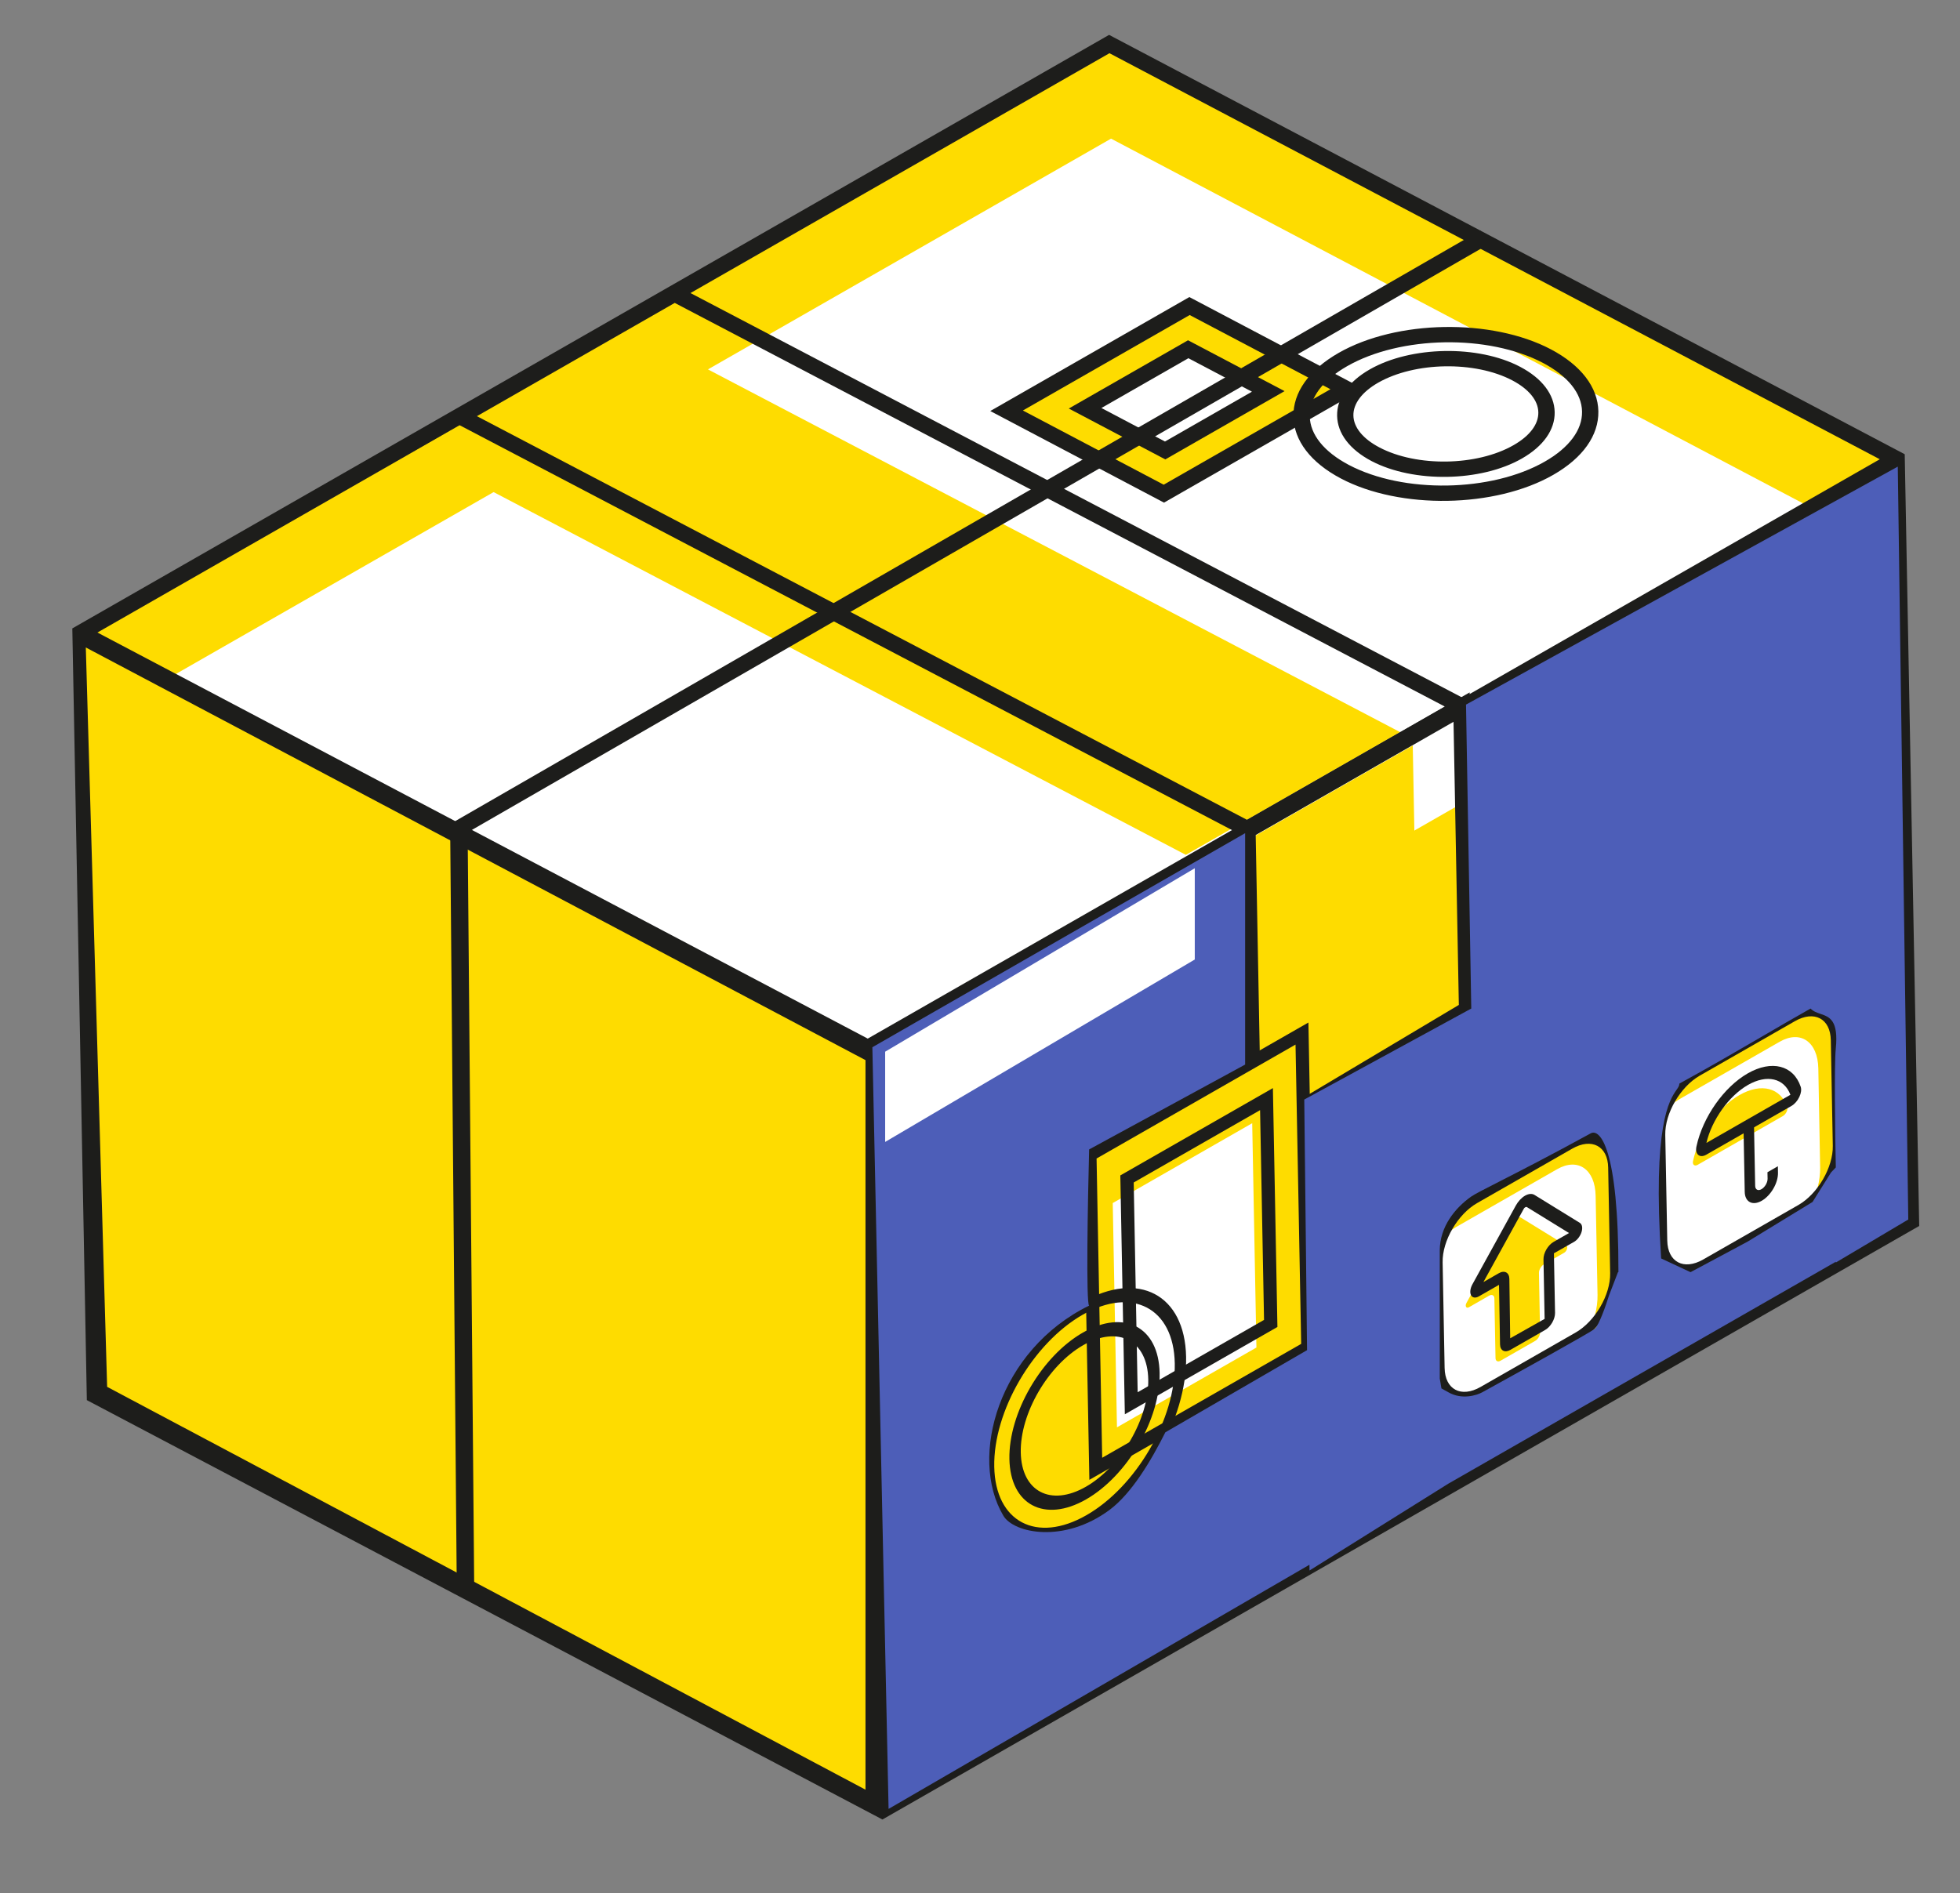 <svg width="59" height="57" viewBox="0 0 59 57" fill="none" xmlns="http://www.w3.org/2000/svg">
<rect x="0" y="0" width="59" height="57" fill="#808080" stroke="none"/>
<path d="M26.126 31.545L57.087 13.819L33.391 1.326L2.43 19.053L26.126 31.545Z" fill="#FEDC00"/>
<path d="M57.088 13.819L57.519 36.778L26.558 54.505L26.127 31.545L57.088 13.819Z" fill="#FEDC00"/>
<path d="M26.18 34.394L57.141 16.666L33.445 4.174L2.484 21.901L26.18 34.394Z" fill="white"/>
<path d="M33.262 1.121L33.386 1.05L57.336 13.676L57.772 36.911L26.563 54.781L2.74 42.221L2.614 42.155L2.177 18.92L33.262 1.121ZM26.8 54.086L57.264 36.644L56.844 14.237L41.864 22.814L26.381 31.679L26.8 54.086ZM56.585 13.827L33.397 1.602L2.933 19.044L26.121 31.27L56.585 13.827Z" fill="#1D1D1B"/>
<path d="M50.652 38.983L53.685 37.247C54.311 36.889 54.805 35.949 54.79 35.147L54.735 32.167C54.719 31.366 54.2 31.006 53.575 31.363L50.542 33.1C49.917 33.458 49.422 34.399 49.438 35.2L49.494 38.18C49.508 38.982 50.027 39.342 50.652 38.983Z" fill="white"/>
<path d="M51.276 38.27L54.14 36.63C54.898 36.196 55.5 35.159 55.485 34.318L55.425 31.137C55.409 30.295 54.78 29.964 54.023 30.398L51.159 32.038C50.401 32.471 49.798 33.508 49.814 34.349L49.874 37.531C49.89 38.371 50.519 38.703 51.276 38.27ZM54.029 30.746C54.614 30.411 55.099 30.667 55.111 31.316L55.171 34.497C55.183 35.146 54.718 35.946 54.133 36.281L51.269 37.921C50.685 38.255 50.2 37.999 50.188 37.351L50.128 34.169C50.115 33.52 50.581 32.721 51.165 32.386L54.029 30.746Z" fill="#1D1D1B"/>
<path d="M51.102 35.071C51.013 35.122 50.94 35.068 50.963 34.959C51.133 34.174 51.689 33.354 52.36 32.97C53.031 32.587 53.606 32.758 53.8 33.334C53.827 33.415 53.758 33.55 53.668 33.602L51.102 35.071Z" fill="#FEDC00"/>
<path d="M51.361 34.766L53.927 33.297C54.021 33.243 54.11 33.142 54.164 33.025C54.218 32.912 54.232 32.801 54.205 32.72C53.986 32.071 53.331 31.905 52.611 32.317C51.893 32.728 51.257 33.633 51.067 34.516C51.043 34.626 51.062 34.719 51.118 34.769C51.176 34.822 51.266 34.82 51.361 34.766ZM53.895 32.962L51.367 34.41C51.527 33.724 52.039 32.996 52.618 32.665C53.188 32.339 53.709 32.461 53.895 32.962Z" fill="#1D1D1B"/>
<path d="M53.031 36.153C53.307 35.995 53.527 35.617 53.521 35.31L53.518 35.113L53.204 35.293L53.208 35.49C53.209 35.604 53.127 35.745 53.024 35.804C52.921 35.863 52.836 35.818 52.834 35.703L52.797 33.768L52.483 33.947L52.52 35.883C52.525 36.19 52.755 36.311 53.031 36.153Z" fill="#1D1D1B"/>
<path d="M43.951 42.822L46.984 41.085C47.609 40.727 48.104 39.787 48.089 38.986L48.032 36.006C48.018 35.204 47.499 34.844 46.873 35.202L43.84 36.938C43.215 37.296 42.72 38.237 42.735 39.038L42.792 42.018C42.806 42.82 43.325 43.18 43.951 42.822Z" fill="white"/>
<path d="M44.574 42.107L47.439 40.467C48.195 40.033 48.799 38.997 48.783 38.155L48.723 34.974C48.707 34.133 48.078 33.801 47.321 34.235L44.456 35.875C43.7 36.309 43.096 37.346 43.112 38.186L43.172 41.368C43.188 42.209 43.816 42.54 44.574 42.107ZM47.328 34.583C47.912 34.249 48.398 34.504 48.409 35.154L48.469 38.335C48.481 38.983 48.016 39.783 47.432 40.118L44.568 41.758C43.983 42.093 43.498 41.837 43.486 41.188L43.426 38.006C43.414 37.358 43.879 36.558 44.463 36.223L47.328 34.583Z" fill="#1D1D1B"/>
<path d="M44.146 39.224L45.454 36.848C45.54 36.691 45.691 36.604 45.782 36.66L47.15 37.503C47.207 37.538 47.166 37.67 47.085 37.717L46.477 38.065C46.391 38.114 46.324 38.23 46.326 38.325L46.359 40.12C46.361 40.211 46.296 40.323 46.214 40.37L45.169 40.968C45.087 41.015 45.019 40.979 45.018 40.888L44.984 39.093C44.982 38.998 44.911 38.961 44.825 39.01L44.217 39.359C44.136 39.405 44.091 39.322 44.146 39.224Z" fill="#FEDC00"/>
<path d="M45.466 40.641L46.511 40.043C46.679 39.947 46.813 39.716 46.81 39.529L46.776 37.734L47.382 37.39C47.481 37.333 47.57 37.216 47.608 37.092C47.646 36.968 47.626 36.861 47.557 36.818L46.189 35.975C46.115 35.93 46.013 35.939 45.907 35.999L45.906 36C45.801 36.06 45.7 36.168 45.63 36.295L44.321 38.671C44.256 38.791 44.24 38.918 44.282 38.997C44.324 39.075 44.415 39.089 44.515 39.032L45.123 38.684L45.154 40.478C45.158 40.664 45.298 40.738 45.466 40.641ZM47.231 37.124L46.767 37.39C46.596 37.488 46.459 37.724 46.462 37.914L46.496 39.709L45.46 40.293L45.435 38.502C45.431 38.311 45.288 38.236 45.117 38.334L44.654 38.6L45.866 36.399C45.882 36.368 45.903 36.354 45.914 36.348C45.925 36.341 45.946 36.333 45.963 36.343L47.231 37.124Z" fill="#1D1D1B"/>
<path d="M35.807 9.214L40.541 11.71L35.035 14.863L30.301 12.367L35.807 9.214ZM35.073 13.562L38.177 11.785L35.767 10.515L32.664 12.292L35.073 13.562Z" fill="#FEDC00"/>
<path d="M35.078 13.832L38.668 11.776L35.762 10.245L32.173 12.3L35.078 13.832ZM37.686 11.793L35.068 13.293L33.155 12.284L35.773 10.785L37.686 11.793Z" fill="#1D1D1B"/>
<path d="M35.039 15.133L41.032 11.702L35.802 8.944L29.809 12.375L35.039 15.133ZM40.049 11.719L35.029 14.593L30.791 12.359L35.812 9.485L40.049 11.719Z" fill="#1D1D1B"/>
<path d="M43.574 15.079C44.73 15.059 45.882 14.798 46.754 14.298C47.645 13.789 48.127 13.109 48.114 12.384C48.1 11.659 47.592 10.996 46.684 10.517C44.903 9.579 42.038 9.628 40.294 10.626C39.404 11.136 38.921 11.816 38.935 12.54C38.948 13.265 39.456 13.928 40.365 14.407C41.255 14.876 42.417 15.099 43.574 15.079ZM43.484 10.306C44.552 10.288 45.624 10.494 46.446 10.926C47.195 11.321 47.613 11.842 47.623 12.392C47.633 12.943 47.235 13.478 46.501 13.898C44.892 14.819 42.247 14.864 40.603 13.998C39.854 13.603 39.436 13.082 39.426 12.532C39.416 11.981 39.814 11.447 40.548 11.027C41.352 10.566 42.416 10.325 43.484 10.306Z" fill="#1D1D1B"/>
<path d="M43.56 14.357C44.38 14.344 45.197 14.158 45.814 13.804C46.459 13.435 46.809 12.938 46.799 12.407C46.788 11.875 46.42 11.392 45.762 11.045C44.502 10.379 42.47 10.414 41.233 11.122C40.589 11.491 40.239 11.987 40.25 12.519C40.26 13.05 40.627 13.534 41.285 13.881C41.917 14.213 42.739 14.371 43.56 14.357ZM43.497 11.029C44.228 11.017 44.963 11.157 45.525 11.453C46.023 11.716 46.301 12.058 46.307 12.415C46.314 12.773 46.049 13.124 45.561 13.403C44.46 14.034 42.648 14.064 41.523 13.471C41.025 13.209 40.747 12.867 40.74 12.51C40.734 12.152 40.999 11.801 41.487 11.521C42.038 11.207 42.766 11.041 43.497 11.029Z" fill="#1D1D1B"/>
<path d="M12.501 13.58L35.697 25.738L42.149 22.044L18.953 9.886L12.501 13.58Z" fill="#FEDC00"/>
<path d="M37.55 25.235L44.499 21.255L20.3 8.569L13.351 12.548L37.55 25.235ZM43.493 21.273L37.538 24.683L14.356 12.53L20.311 9.12L43.493 21.273Z" fill="#1D1D1B"/>
<path d="M42.527 22.446L42.698 31.568L36.249 35.414L36.075 26.14L42.527 22.446Z" fill="#FEDC00"/>
<path d="M37.475 34.66L44.421 30.517L44.239 20.847L37.29 24.826L37.475 34.66ZM43.914 30.256L37.961 33.806L37.798 25.093L43.753 21.683L43.914 30.256Z" fill="#1D1D1B"/>
<path d="M32.985 44.223L39.369 40.567L39.192 31.118L32.808 34.774L32.985 44.223Z" fill="#FEDC00"/>
<path d="M32.792 44.555L39.571 40.674L39.386 30.786L32.606 34.667L32.792 44.555ZM39.168 40.461L33.178 43.89L33.009 34.88L38.998 31.45L39.168 40.461Z" fill="#1D1D1B"/>
<path d="M33.623 42.974L37.821 40.571L37.694 33.817L33.496 36.221L33.623 42.974Z" fill="white"/>
<path d="M33.86 42.581L38.453 39.952L38.317 32.76L33.724 35.389L33.86 42.581ZM38.05 39.739L34.246 41.917L34.127 35.602L37.931 33.424L38.05 39.739Z" fill="#1D1D1B"/>
<path d="M32.71 46C34.397 45.034 35.74 42.724 35.704 40.851C35.669 38.977 34.269 38.238 32.582 39.204C30.895 40.17 29.551 42.48 29.586 44.354C29.622 46.227 31.023 46.966 32.71 46ZM32.589 39.584C34.087 38.727 35.332 39.383 35.363 41.047C35.394 42.711 34.2 44.763 32.702 45.62C31.204 46.478 29.959 45.822 29.929 44.158C29.898 42.494 31.091 40.442 32.589 39.584Z" fill="#1D1D1B"/>
<path d="M32.694 45.143C33.94 44.429 34.933 42.722 34.907 41.337C34.881 39.953 33.846 39.407 32.599 40.12C31.352 40.834 30.359 42.542 30.385 43.927C30.411 45.311 31.447 45.857 32.694 45.143ZM32.607 40.5C33.665 39.895 34.543 40.358 34.565 41.533C34.587 42.708 33.744 44.157 32.686 44.763C31.628 45.369 30.749 44.906 30.727 43.73C30.705 42.555 31.548 41.106 32.607 40.5Z" fill="#1D1D1B"/>
<path d="M14.082 25.058L44.941 7.278L44.558 6.94L13.58 24.793L14.082 25.058Z" fill="#1D1D1B"/>
<path d="M3.225 41.755L2.583 19.494L26.053 31.918V53.883L3.225 41.755Z" fill="#FEDC00"/>
<path fill-rule="evenodd" clip-rule="evenodd" d="M39.419 47.284L39.417 47.111L26.748 54.462L26.26 31.53L37.481 25.085V32.052L32.785 34.607C32.744 36.155 32.688 39.263 32.785 39.309C30.074 40.637 29.148 43.859 30.204 45.636C30.516 46.161 32.024 46.478 33.395 45.463C34.064 44.968 34.652 43.976 35.079 43.124L39.345 40.65L39.261 33.105L44.288 30.365L44.13 21.214L57.127 14.049L57.443 36.717L55.261 38.012V37.989L43.598 44.67L39.419 47.284ZM43.39 41.802L43.34 41.504V37.651C43.34 36.928 43.808 36.362 44.288 36.025C44.396 35.95 44.67 35.81 45.123 35.579C45.722 35.273 46.634 34.808 47.885 34.122C48.155 33.974 48.724 34.543 48.718 38.297L48.704 38.302L48.435 39.002C48.345 39.291 48.134 39.899 48.005 40.008C47.876 40.117 45.694 41.327 44.62 41.918C44.446 42.014 44 42.15 43.599 41.918C43.526 41.876 43.456 41.837 43.39 41.802ZM50.004 37.889C49.743 33.856 50.255 33.118 50.467 32.813C50.519 32.738 50.553 32.689 50.553 32.624C51.519 32.095 52.308 31.634 53.041 31.207C53.542 30.915 54.016 30.638 54.502 30.365C54.584 30.452 54.692 30.489 54.801 30.526C55.07 30.618 55.347 30.712 55.261 31.57C55.211 32.075 55.24 34.129 55.261 35.092V35.149L55.117 35.301L54.562 36.188L52.609 37.381L50.889 38.302L50.004 37.889Z" fill="#4D5EB8"/>
<path d="M35.965 28.889V26.141L26.645 31.664L26.645 34.381L35.965 28.889Z" fill="white"/>
<path fill-rule="evenodd" clip-rule="evenodd" d="M13.75 47.83L13.553 25.167L14.078 25.163L14.275 47.826L13.75 47.83Z" fill="#1D1D1B"/>
</svg>
